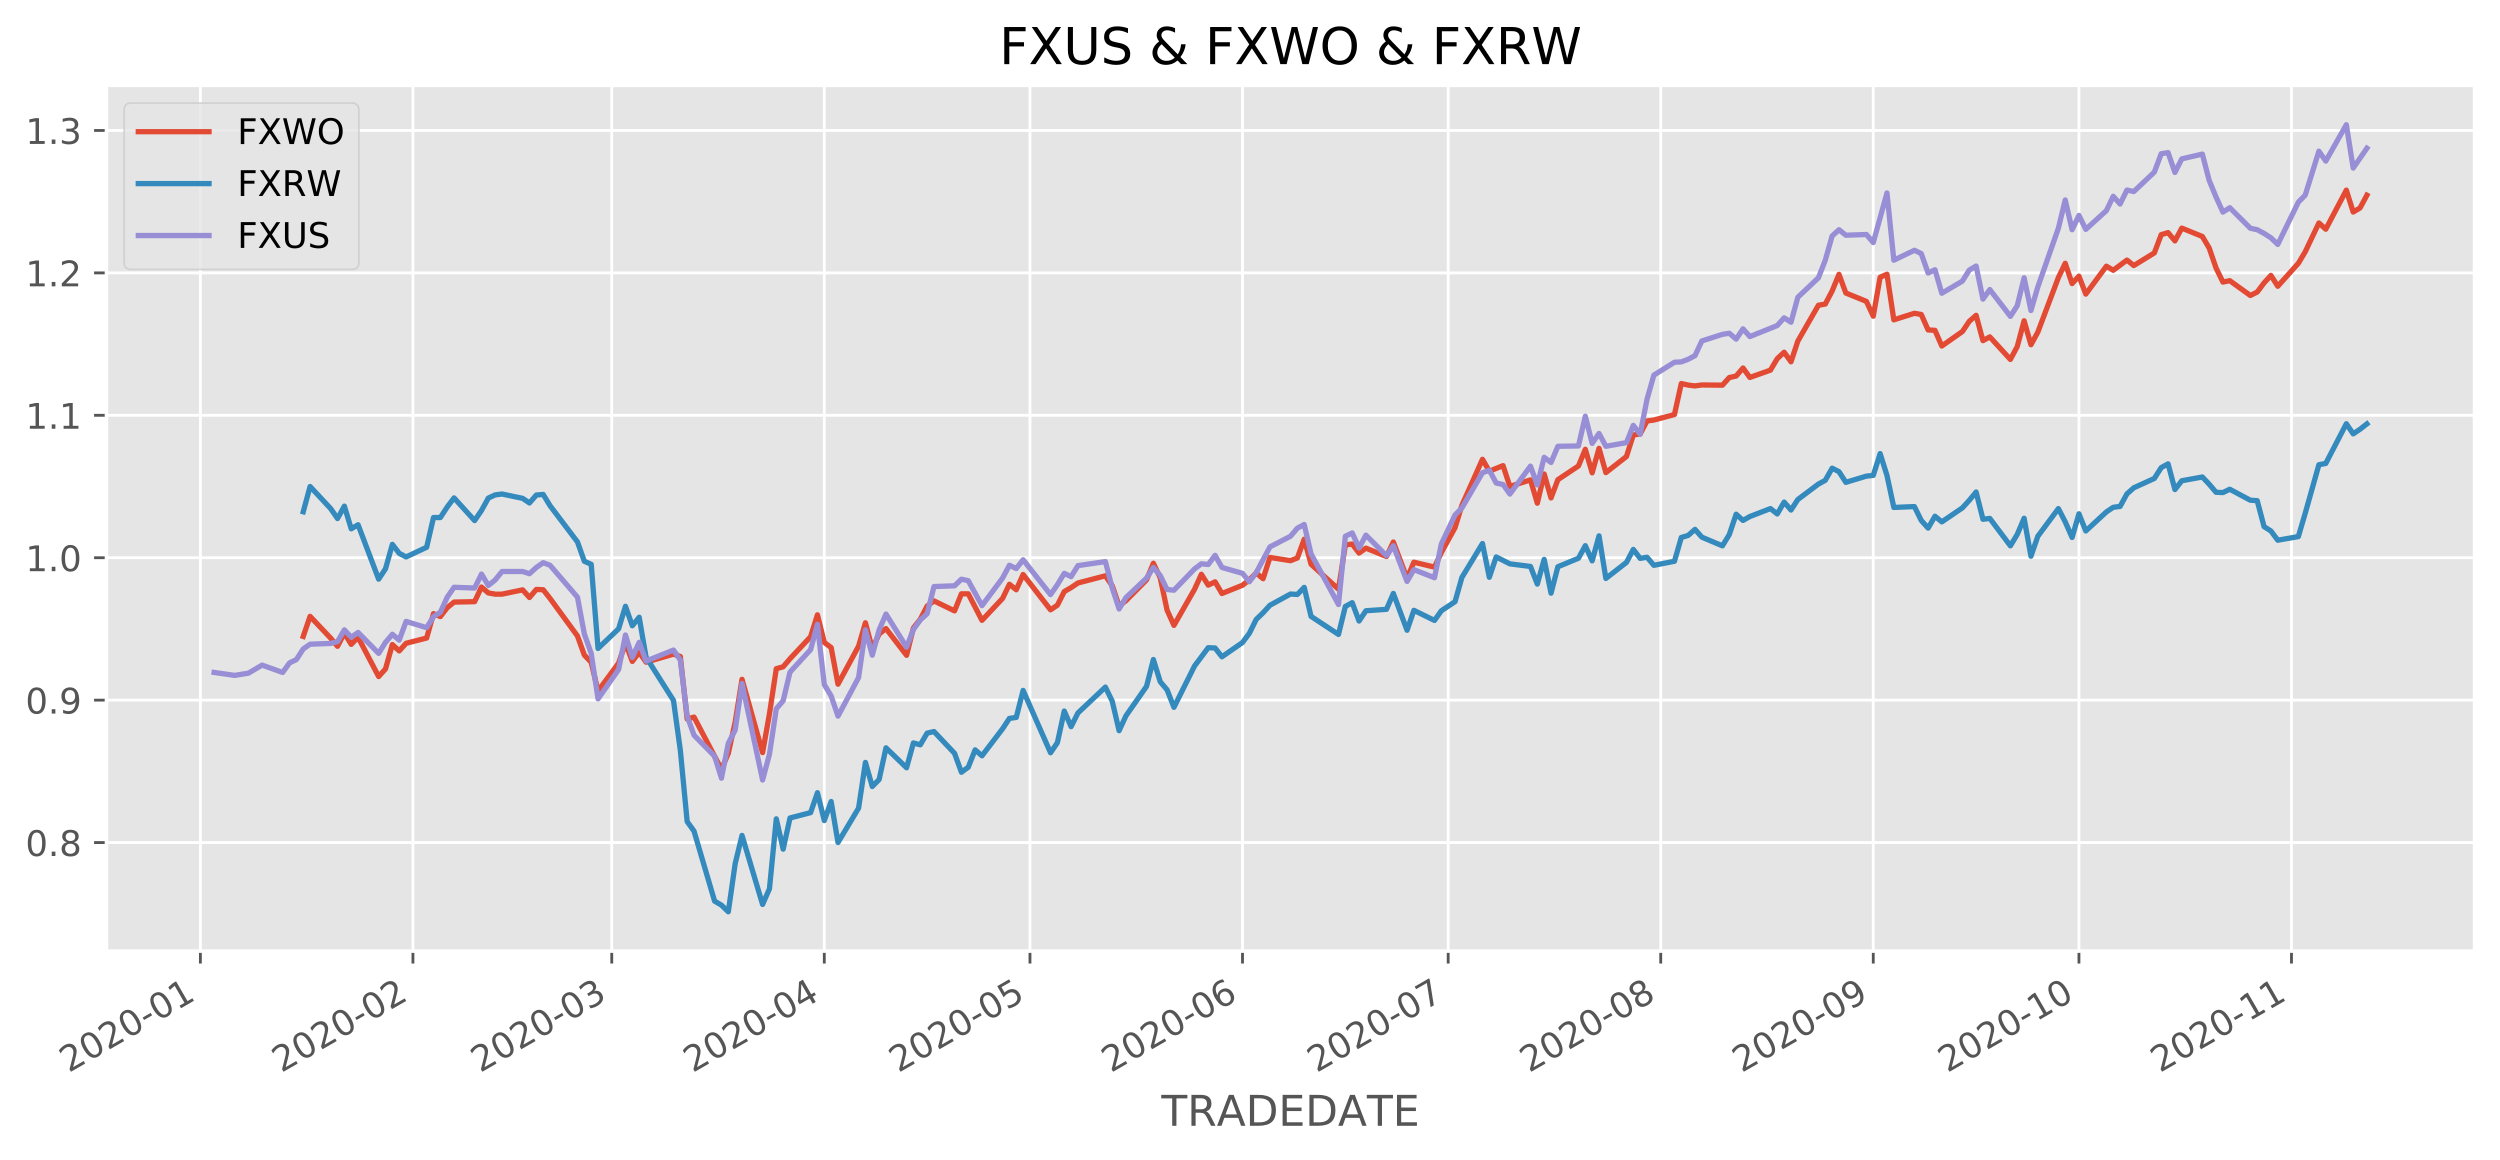 <?xml version="1.0" encoding="utf-8" standalone="no"?>
<!DOCTYPE svg PUBLIC "-//W3C//DTD SVG 1.1//EN"
  "http://www.w3.org/Graphics/SVG/1.1/DTD/svg11.dtd">
<!-- Created with matplotlib (https://matplotlib.org/) -->
<svg height="328.028pt" version="1.1" viewBox="0 0 706.903 328.028" width="706.903pt" xmlns="http://www.w3.org/2000/svg" xmlns:xlink="http://www.w3.org/1999/xlink">
 <defs>
  <style type="text/css">
*{stroke-linecap:butt;stroke-linejoin:round;}
  </style>
 </defs>
 <g id="figure_1">
  <g id="patch_1">
   <path d="M 0 328.028 
L 706.903 328.028 
L 706.903 0 
L 0 0 
z
" style="fill:#ffffff;"/>
  </g>
  <g id="axes_1">
   <g id="patch_2">
    <path d="M 30.103 268.942 
L 699.703 268.942 
L 699.703 24.142 
L 30.103 24.142 
z
" style="fill:#e5e5e5;"/>
   </g>
   <g id="matplotlib.axis_1">
    <g id="xtick_1">
     <g id="line2d_1">
      <path clip-path="url(#p7ad2cf2829)" d="M 56.662 268.942 
L 56.662 24.142 
" style="fill:none;stroke:#ffffff;stroke-linecap:square;stroke-width:0.8;"/>
     </g>
     <g id="line2d_2">
      <defs>
       <path d="M 0 0 
L 0 3.5 
" id="me810ca83ad" style="stroke:#555555;stroke-width:0.8;"/>
      </defs>
      <g>
       <use style="fill:#555555;stroke:#555555;stroke-width:0.8;" x="56.662" xlink:href="#me810ca83ad" y="268.942"/>
      </g>
     </g>
     <g id="text_1">
      <!-- 2020-01 -->
      <defs>
       <path d="M 19.188 8.297 
L 53.609 8.297 
L 53.609 0 
L 7.328 0 
L 7.328 8.297 
Q 12.938 14.109 22.625 23.891 
Q 32.328 33.688 34.812 36.531 
Q 39.547 41.844 41.422 45.531 
Q 43.312 49.219 43.312 52.781 
Q 43.312 58.594 39.234 62.25 
Q 35.156 65.922 28.609 65.922 
Q 23.969 65.922 18.812 64.312 
Q 13.672 62.703 7.812 59.422 
L 7.812 69.391 
Q 13.766 71.781 18.938 73 
Q 24.125 74.219 28.422 74.219 
Q 39.75 74.219 46.484 68.547 
Q 53.219 62.891 53.219 53.422 
Q 53.219 48.922 51.531 44.891 
Q 49.859 40.875 45.406 35.406 
Q 44.188 33.984 37.641 27.219 
Q 31.109 20.453 19.188 8.297 
z
" id="DejaVuSans-50"/>
       <path d="M 31.781 66.406 
Q 24.172 66.406 20.328 58.906 
Q 16.5 51.422 16.5 36.375 
Q 16.5 21.391 20.328 13.891 
Q 24.172 6.391 31.781 6.391 
Q 39.453 6.391 43.281 13.891 
Q 47.125 21.391 47.125 36.375 
Q 47.125 51.422 43.281 58.906 
Q 39.453 66.406 31.781 66.406 
z
M 31.781 74.219 
Q 44.047 74.219 50.516 64.516 
Q 56.984 54.828 56.984 36.375 
Q 56.984 17.969 50.516 8.266 
Q 44.047 -1.422 31.781 -1.422 
Q 19.531 -1.422 13.062 8.266 
Q 6.594 17.969 6.594 36.375 
Q 6.594 54.828 13.062 64.516 
Q 19.531 74.219 31.781 74.219 
z
" id="DejaVuSans-48"/>
       <path d="M 4.891 31.391 
L 31.203 31.391 
L 31.203 23.391 
L 4.891 23.391 
z
" id="DejaVuSans-45"/>
       <path d="M 12.406 8.297 
L 28.516 8.297 
L 28.516 63.922 
L 10.984 60.406 
L 10.984 69.391 
L 28.422 72.906 
L 38.281 72.906 
L 38.281 8.297 
L 54.391 8.297 
L 54.391 0 
L 12.406 0 
z
" id="DejaVuSans-49"/>
      </defs>
      <g style="fill:#555555;" transform="translate(19.437 303.414)rotate(-30)scale(0.1 -0.1)">
       <use xlink:href="#DejaVuSans-50"/>
       <use x="63.623" xlink:href="#DejaVuSans-48"/>
       <use x="127.246" xlink:href="#DejaVuSans-50"/>
       <use x="190.869" xlink:href="#DejaVuSans-48"/>
       <use x="254.492" xlink:href="#DejaVuSans-45"/>
       <use x="290.576" xlink:href="#DejaVuSans-48"/>
       <use x="354.199" xlink:href="#DejaVuSans-49"/>
      </g>
     </g>
    </g>
    <g id="xtick_2">
     <g id="line2d_3">
      <path clip-path="url(#p7ad2cf2829)" d="M 116.76 268.942 
L 116.76 24.142 
" style="fill:none;stroke:#ffffff;stroke-linecap:square;stroke-width:0.8;"/>
     </g>
     <g id="line2d_4">
      <g>
       <use style="fill:#555555;stroke:#555555;stroke-width:0.8;" x="116.76" xlink:href="#me810ca83ad" y="268.942"/>
      </g>
     </g>
     <g id="text_2">
      <!-- 2020-02 -->
      <g style="fill:#555555;" transform="translate(79.535 303.414)rotate(-30)scale(0.1 -0.1)">
       <use xlink:href="#DejaVuSans-50"/>
       <use x="63.623" xlink:href="#DejaVuSans-48"/>
       <use x="127.246" xlink:href="#DejaVuSans-50"/>
       <use x="190.869" xlink:href="#DejaVuSans-48"/>
       <use x="254.492" xlink:href="#DejaVuSans-45"/>
       <use x="290.576" xlink:href="#DejaVuSans-48"/>
       <use x="354.199" xlink:href="#DejaVuSans-50"/>
      </g>
     </g>
    </g>
    <g id="xtick_3">
     <g id="line2d_5">
      <path clip-path="url(#p7ad2cf2829)" d="M 172.98 268.942 
L 172.98 24.142 
" style="fill:none;stroke:#ffffff;stroke-linecap:square;stroke-width:0.8;"/>
     </g>
     <g id="line2d_6">
      <g>
       <use style="fill:#555555;stroke:#555555;stroke-width:0.8;" x="172.98" xlink:href="#me810ca83ad" y="268.942"/>
      </g>
     </g>
     <g id="text_3">
      <!-- 2020-03 -->
      <defs>
       <path d="M 40.578 39.312 
Q 47.656 37.797 51.625 33 
Q 55.609 28.219 55.609 21.188 
Q 55.609 10.406 48.188 4.484 
Q 40.766 -1.422 27.094 -1.422 
Q 22.516 -1.422 17.656 -0.516 
Q 12.797 0.391 7.625 2.203 
L 7.625 11.719 
Q 11.719 9.328 16.594 8.109 
Q 21.484 6.891 26.812 6.891 
Q 36.078 6.891 40.938 10.547 
Q 45.797 14.203 45.797 21.188 
Q 45.797 27.641 41.281 31.266 
Q 36.766 34.906 28.719 34.906 
L 20.219 34.906 
L 20.219 43.016 
L 29.109 43.016 
Q 36.375 43.016 40.234 45.922 
Q 44.094 48.828 44.094 54.297 
Q 44.094 59.906 40.109 62.906 
Q 36.141 65.922 28.719 65.922 
Q 24.656 65.922 20.016 65.031 
Q 15.375 64.156 9.812 62.312 
L 9.812 71.094 
Q 15.438 72.656 20.344 73.438 
Q 25.25 74.219 29.594 74.219 
Q 40.828 74.219 47.359 69.109 
Q 53.906 64.016 53.906 55.328 
Q 53.906 49.266 50.438 45.094 
Q 46.969 40.922 40.578 39.312 
z
" id="DejaVuSans-51"/>
      </defs>
      <g style="fill:#555555;" transform="translate(135.755 303.414)rotate(-30)scale(0.1 -0.1)">
       <use xlink:href="#DejaVuSans-50"/>
       <use x="63.623" xlink:href="#DejaVuSans-48"/>
       <use x="127.246" xlink:href="#DejaVuSans-50"/>
       <use x="190.869" xlink:href="#DejaVuSans-48"/>
       <use x="254.492" xlink:href="#DejaVuSans-45"/>
       <use x="290.576" xlink:href="#DejaVuSans-48"/>
       <use x="354.199" xlink:href="#DejaVuSans-51"/>
      </g>
     </g>
    </g>
    <g id="xtick_4">
     <g id="line2d_7">
      <path clip-path="url(#p7ad2cf2829)" d="M 233.077 268.942 
L 233.077 24.142 
" style="fill:none;stroke:#ffffff;stroke-linecap:square;stroke-width:0.8;"/>
     </g>
     <g id="line2d_8">
      <g>
       <use style="fill:#555555;stroke:#555555;stroke-width:0.8;" x="233.077" xlink:href="#me810ca83ad" y="268.942"/>
      </g>
     </g>
     <g id="text_4">
      <!-- 2020-04 -->
      <defs>
       <path d="M 37.797 64.312 
L 12.891 25.391 
L 37.797 25.391 
z
M 35.203 72.906 
L 47.609 72.906 
L 47.609 25.391 
L 58.016 25.391 
L 58.016 17.188 
L 47.609 17.188 
L 47.609 0 
L 37.797 0 
L 37.797 17.188 
L 4.891 17.188 
L 4.891 26.703 
z
" id="DejaVuSans-52"/>
      </defs>
      <g style="fill:#555555;" transform="translate(195.852 303.414)rotate(-30)scale(0.1 -0.1)">
       <use xlink:href="#DejaVuSans-50"/>
       <use x="63.623" xlink:href="#DejaVuSans-48"/>
       <use x="127.246" xlink:href="#DejaVuSans-50"/>
       <use x="190.869" xlink:href="#DejaVuSans-48"/>
       <use x="254.492" xlink:href="#DejaVuSans-45"/>
       <use x="290.576" xlink:href="#DejaVuSans-48"/>
       <use x="354.199" xlink:href="#DejaVuSans-52"/>
      </g>
     </g>
    </g>
    <g id="xtick_5">
     <g id="line2d_9">
      <path clip-path="url(#p7ad2cf2829)" d="M 291.235 268.942 
L 291.235 24.142 
" style="fill:none;stroke:#ffffff;stroke-linecap:square;stroke-width:0.8;"/>
     </g>
     <g id="line2d_10">
      <g>
       <use style="fill:#555555;stroke:#555555;stroke-width:0.8;" x="291.235" xlink:href="#me810ca83ad" y="268.942"/>
      </g>
     </g>
     <g id="text_5">
      <!-- 2020-05 -->
      <defs>
       <path d="M 10.797 72.906 
L 49.516 72.906 
L 49.516 64.594 
L 19.828 64.594 
L 19.828 46.734 
Q 21.969 47.469 24.109 47.828 
Q 26.266 48.188 28.422 48.188 
Q 40.625 48.188 47.75 41.5 
Q 54.891 34.812 54.891 23.391 
Q 54.891 11.625 47.562 5.094 
Q 40.234 -1.422 26.906 -1.422 
Q 22.312 -1.422 17.547 -0.641 
Q 12.797 0.141 7.719 1.703 
L 7.719 11.625 
Q 12.109 9.234 16.797 8.062 
Q 21.484 6.891 26.703 6.891 
Q 35.156 6.891 40.078 11.328 
Q 45.016 15.766 45.016 23.391 
Q 45.016 31 40.078 35.438 
Q 35.156 39.891 26.703 39.891 
Q 22.75 39.891 18.812 39.016 
Q 14.891 38.141 10.797 36.281 
z
" id="DejaVuSans-53"/>
      </defs>
      <g style="fill:#555555;" transform="translate(254.011 303.414)rotate(-30)scale(0.1 -0.1)">
       <use xlink:href="#DejaVuSans-50"/>
       <use x="63.623" xlink:href="#DejaVuSans-48"/>
       <use x="127.246" xlink:href="#DejaVuSans-50"/>
       <use x="190.869" xlink:href="#DejaVuSans-48"/>
       <use x="254.492" xlink:href="#DejaVuSans-45"/>
       <use x="290.576" xlink:href="#DejaVuSans-48"/>
       <use x="354.199" xlink:href="#DejaVuSans-53"/>
      </g>
     </g>
    </g>
    <g id="xtick_6">
     <g id="line2d_11">
      <path clip-path="url(#p7ad2cf2829)" d="M 351.333 268.942 
L 351.333 24.142 
" style="fill:none;stroke:#ffffff;stroke-linecap:square;stroke-width:0.8;"/>
     </g>
     <g id="line2d_12">
      <g>
       <use style="fill:#555555;stroke:#555555;stroke-width:0.8;" x="351.333" xlink:href="#me810ca83ad" y="268.942"/>
      </g>
     </g>
     <g id="text_6">
      <!-- 2020-06 -->
      <defs>
       <path d="M 33.016 40.375 
Q 26.375 40.375 22.484 35.828 
Q 18.609 31.297 18.609 23.391 
Q 18.609 15.531 22.484 10.953 
Q 26.375 6.391 33.016 6.391 
Q 39.656 6.391 43.531 10.953 
Q 47.406 15.531 47.406 23.391 
Q 47.406 31.297 43.531 35.828 
Q 39.656 40.375 33.016 40.375 
z
M 52.594 71.297 
L 52.594 62.312 
Q 48.875 64.062 45.094 64.984 
Q 41.312 65.922 37.594 65.922 
Q 27.828 65.922 22.672 59.328 
Q 17.531 52.734 16.797 39.406 
Q 19.672 43.656 24.016 45.922 
Q 28.375 48.188 33.594 48.188 
Q 44.578 48.188 50.953 41.516 
Q 57.328 34.859 57.328 23.391 
Q 57.328 12.156 50.688 5.359 
Q 44.047 -1.422 33.016 -1.422 
Q 20.359 -1.422 13.672 8.266 
Q 6.984 17.969 6.984 36.375 
Q 6.984 53.656 15.188 63.938 
Q 23.391 74.219 37.203 74.219 
Q 40.922 74.219 44.703 73.484 
Q 48.484 72.75 52.594 71.297 
z
" id="DejaVuSans-54"/>
      </defs>
      <g style="fill:#555555;" transform="translate(314.108 303.414)rotate(-30)scale(0.1 -0.1)">
       <use xlink:href="#DejaVuSans-50"/>
       <use x="63.623" xlink:href="#DejaVuSans-48"/>
       <use x="127.246" xlink:href="#DejaVuSans-50"/>
       <use x="190.869" xlink:href="#DejaVuSans-48"/>
       <use x="254.492" xlink:href="#DejaVuSans-45"/>
       <use x="290.576" xlink:href="#DejaVuSans-48"/>
       <use x="354.199" xlink:href="#DejaVuSans-54"/>
      </g>
     </g>
    </g>
    <g id="xtick_7">
     <g id="line2d_13">
      <path clip-path="url(#p7ad2cf2829)" d="M 409.491 268.942 
L 409.491 24.142 
" style="fill:none;stroke:#ffffff;stroke-linecap:square;stroke-width:0.8;"/>
     </g>
     <g id="line2d_14">
      <g>
       <use style="fill:#555555;stroke:#555555;stroke-width:0.8;" x="409.491" xlink:href="#me810ca83ad" y="268.942"/>
      </g>
     </g>
     <g id="text_7">
      <!-- 2020-07 -->
      <defs>
       <path d="M 8.203 72.906 
L 55.078 72.906 
L 55.078 68.703 
L 28.609 0 
L 18.312 0 
L 43.219 64.594 
L 8.203 64.594 
z
" id="DejaVuSans-55"/>
      </defs>
      <g style="fill:#555555;" transform="translate(372.267 303.414)rotate(-30)scale(0.1 -0.1)">
       <use xlink:href="#DejaVuSans-50"/>
       <use x="63.623" xlink:href="#DejaVuSans-48"/>
       <use x="127.246" xlink:href="#DejaVuSans-50"/>
       <use x="190.869" xlink:href="#DejaVuSans-48"/>
       <use x="254.492" xlink:href="#DejaVuSans-45"/>
       <use x="290.576" xlink:href="#DejaVuSans-48"/>
       <use x="354.199" xlink:href="#DejaVuSans-55"/>
      </g>
     </g>
    </g>
    <g id="xtick_8">
     <g id="line2d_15">
      <path clip-path="url(#p7ad2cf2829)" d="M 469.589 268.942 
L 469.589 24.142 
" style="fill:none;stroke:#ffffff;stroke-linecap:square;stroke-width:0.8;"/>
     </g>
     <g id="line2d_16">
      <g>
       <use style="fill:#555555;stroke:#555555;stroke-width:0.8;" x="469.589" xlink:href="#me810ca83ad" y="268.942"/>
      </g>
     </g>
     <g id="text_8">
      <!-- 2020-08 -->
      <defs>
       <path d="M 31.781 34.625 
Q 24.75 34.625 20.719 30.859 
Q 16.703 27.094 16.703 20.516 
Q 16.703 13.922 20.719 10.156 
Q 24.75 6.391 31.781 6.391 
Q 38.812 6.391 42.859 10.172 
Q 46.922 13.969 46.922 20.516 
Q 46.922 27.094 42.891 30.859 
Q 38.875 34.625 31.781 34.625 
z
M 21.922 38.812 
Q 15.578 40.375 12.031 44.719 
Q 8.5 49.078 8.5 55.328 
Q 8.5 64.062 14.719 69.141 
Q 20.953 74.219 31.781 74.219 
Q 42.672 74.219 48.875 69.141 
Q 55.078 64.062 55.078 55.328 
Q 55.078 49.078 51.531 44.719 
Q 48 40.375 41.703 38.812 
Q 48.828 37.156 52.797 32.312 
Q 56.781 27.484 56.781 20.516 
Q 56.781 9.906 50.312 4.234 
Q 43.844 -1.422 31.781 -1.422 
Q 19.734 -1.422 13.25 4.234 
Q 6.781 9.906 6.781 20.516 
Q 6.781 27.484 10.781 32.312 
Q 14.797 37.156 21.922 38.812 
z
M 18.312 54.391 
Q 18.312 48.734 21.844 45.562 
Q 25.391 42.391 31.781 42.391 
Q 38.141 42.391 41.719 45.562 
Q 45.312 48.734 45.312 54.391 
Q 45.312 60.062 41.719 63.234 
Q 38.141 66.406 31.781 66.406 
Q 25.391 66.406 21.844 63.234 
Q 18.312 60.062 18.312 54.391 
z
" id="DejaVuSans-56"/>
      </defs>
      <g style="fill:#555555;" transform="translate(432.364 303.414)rotate(-30)scale(0.1 -0.1)">
       <use xlink:href="#DejaVuSans-50"/>
       <use x="63.623" xlink:href="#DejaVuSans-48"/>
       <use x="127.246" xlink:href="#DejaVuSans-50"/>
       <use x="190.869" xlink:href="#DejaVuSans-48"/>
       <use x="254.492" xlink:href="#DejaVuSans-45"/>
       <use x="290.576" xlink:href="#DejaVuSans-48"/>
       <use x="354.199" xlink:href="#DejaVuSans-56"/>
      </g>
     </g>
    </g>
    <g id="xtick_9">
     <g id="line2d_17">
      <path clip-path="url(#p7ad2cf2829)" d="M 529.686 268.942 
L 529.686 24.142 
" style="fill:none;stroke:#ffffff;stroke-linecap:square;stroke-width:0.8;"/>
     </g>
     <g id="line2d_18">
      <g>
       <use style="fill:#555555;stroke:#555555;stroke-width:0.8;" x="529.686" xlink:href="#me810ca83ad" y="268.942"/>
      </g>
     </g>
     <g id="text_9">
      <!-- 2020-09 -->
      <defs>
       <path d="M 10.984 1.516 
L 10.984 10.5 
Q 14.703 8.734 18.5 7.812 
Q 22.312 6.891 25.984 6.891 
Q 35.75 6.891 40.891 13.453 
Q 46.047 20.016 46.781 33.406 
Q 43.953 29.203 39.594 26.953 
Q 35.25 24.703 29.984 24.703 
Q 19.047 24.703 12.672 31.312 
Q 6.297 37.938 6.297 49.422 
Q 6.297 60.641 12.938 67.422 
Q 19.578 74.219 30.609 74.219 
Q 43.266 74.219 49.922 64.516 
Q 56.594 54.828 56.594 36.375 
Q 56.594 19.141 48.406 8.859 
Q 40.234 -1.422 26.422 -1.422 
Q 22.703 -1.422 18.891 -0.688 
Q 15.094 0.047 10.984 1.516 
z
M 30.609 32.422 
Q 37.25 32.422 41.125 36.953 
Q 45.016 41.5 45.016 49.422 
Q 45.016 57.281 41.125 61.844 
Q 37.25 66.406 30.609 66.406 
Q 23.969 66.406 20.094 61.844 
Q 16.219 57.281 16.219 49.422 
Q 16.219 41.5 20.094 36.953 
Q 23.969 32.422 30.609 32.422 
z
" id="DejaVuSans-57"/>
      </defs>
      <g style="fill:#555555;" transform="translate(492.461 303.414)rotate(-30)scale(0.1 -0.1)">
       <use xlink:href="#DejaVuSans-50"/>
       <use x="63.623" xlink:href="#DejaVuSans-48"/>
       <use x="127.246" xlink:href="#DejaVuSans-50"/>
       <use x="190.869" xlink:href="#DejaVuSans-48"/>
       <use x="254.492" xlink:href="#DejaVuSans-45"/>
       <use x="290.576" xlink:href="#DejaVuSans-48"/>
       <use x="354.199" xlink:href="#DejaVuSans-57"/>
      </g>
     </g>
    </g>
    <g id="xtick_10">
     <g id="line2d_19">
      <path clip-path="url(#p7ad2cf2829)" d="M 587.845 268.942 
L 587.845 24.142 
" style="fill:none;stroke:#ffffff;stroke-linecap:square;stroke-width:0.8;"/>
     </g>
     <g id="line2d_20">
      <g>
       <use style="fill:#555555;stroke:#555555;stroke-width:0.8;" x="587.845" xlink:href="#me810ca83ad" y="268.942"/>
      </g>
     </g>
     <g id="text_10">
      <!-- 2020-10 -->
      <g style="fill:#555555;" transform="translate(550.62 303.414)rotate(-30)scale(0.1 -0.1)">
       <use xlink:href="#DejaVuSans-50"/>
       <use x="63.623" xlink:href="#DejaVuSans-48"/>
       <use x="127.246" xlink:href="#DejaVuSans-50"/>
       <use x="190.869" xlink:href="#DejaVuSans-48"/>
       <use x="254.492" xlink:href="#DejaVuSans-45"/>
       <use x="290.576" xlink:href="#DejaVuSans-49"/>
       <use x="354.199" xlink:href="#DejaVuSans-48"/>
      </g>
     </g>
    </g>
    <g id="xtick_11">
     <g id="line2d_21">
      <path clip-path="url(#p7ad2cf2829)" d="M 647.942 268.942 
L 647.942 24.142 
" style="fill:none;stroke:#ffffff;stroke-linecap:square;stroke-width:0.8;"/>
     </g>
     <g id="line2d_22">
      <g>
       <use style="fill:#555555;stroke:#555555;stroke-width:0.8;" x="647.942" xlink:href="#me810ca83ad" y="268.942"/>
      </g>
     </g>
     <g id="text_11">
      <!-- 2020-11 -->
      <g style="fill:#555555;" transform="translate(610.717 303.414)rotate(-30)scale(0.1 -0.1)">
       <use xlink:href="#DejaVuSans-50"/>
       <use x="63.623" xlink:href="#DejaVuSans-48"/>
       <use x="127.246" xlink:href="#DejaVuSans-50"/>
       <use x="190.869" xlink:href="#DejaVuSans-48"/>
       <use x="254.492" xlink:href="#DejaVuSans-45"/>
       <use x="290.576" xlink:href="#DejaVuSans-49"/>
       <use x="354.199" xlink:href="#DejaVuSans-49"/>
      </g>
     </g>
    </g>
    <g id="text_12">
     <!-- TRADEDATE -->
     <defs>
      <path d="M -0.297 72.906 
L 61.375 72.906 
L 61.375 64.594 
L 35.5 64.594 
L 35.5 0 
L 25.594 0 
L 25.594 64.594 
L -0.297 64.594 
z
" id="DejaVuSans-84"/>
      <path d="M 44.391 34.188 
Q 47.562 33.109 50.562 29.594 
Q 53.562 26.078 56.594 19.922 
L 66.609 0 
L 56 0 
L 46.688 18.703 
Q 43.062 26.031 39.672 28.422 
Q 36.281 30.812 30.422 30.812 
L 19.672 30.812 
L 19.672 0 
L 9.812 0 
L 9.812 72.906 
L 32.078 72.906 
Q 44.578 72.906 50.734 67.672 
Q 56.891 62.453 56.891 51.906 
Q 56.891 45.016 53.688 40.469 
Q 50.484 35.938 44.391 34.188 
z
M 19.672 64.797 
L 19.672 38.922 
L 32.078 38.922 
Q 39.203 38.922 42.844 42.219 
Q 46.484 45.516 46.484 51.906 
Q 46.484 58.297 42.844 61.547 
Q 39.203 64.797 32.078 64.797 
z
" id="DejaVuSans-82"/>
      <path d="M 34.188 63.188 
L 20.797 26.906 
L 47.609 26.906 
z
M 28.609 72.906 
L 39.797 72.906 
L 67.578 0 
L 57.328 0 
L 50.688 18.703 
L 17.828 18.703 
L 11.188 0 
L 0.781 0 
z
" id="DejaVuSans-65"/>
      <path d="M 19.672 64.797 
L 19.672 8.109 
L 31.594 8.109 
Q 46.688 8.109 53.688 14.938 
Q 60.688 21.781 60.688 36.531 
Q 60.688 51.172 53.688 57.984 
Q 46.688 64.797 31.594 64.797 
z
M 9.812 72.906 
L 30.078 72.906 
Q 51.266 72.906 61.172 64.094 
Q 71.094 55.281 71.094 36.531 
Q 71.094 17.672 61.125 8.828 
Q 51.172 0 30.078 0 
L 9.812 0 
z
" id="DejaVuSans-68"/>
      <path d="M 9.812 72.906 
L 55.906 72.906 
L 55.906 64.594 
L 19.672 64.594 
L 19.672 43.016 
L 54.391 43.016 
L 54.391 34.719 
L 19.672 34.719 
L 19.672 8.297 
L 56.781 8.297 
L 56.781 0 
L 9.812 0 
z
" id="DejaVuSans-69"/>
     </defs>
     <g style="fill:#555555;" transform="translate(328.385 318.333)scale(0.12 -0.12)">
      <use xlink:href="#DejaVuSans-84"/>
      <use x="61.084" xlink:href="#DejaVuSans-82"/>
      <use x="130.504" xlink:href="#DejaVuSans-65"/>
      <use x="198.912" xlink:href="#DejaVuSans-68"/>
      <use x="275.914" xlink:href="#DejaVuSans-69"/>
      <use x="339.098" xlink:href="#DejaVuSans-68"/>
      <use x="416.084" xlink:href="#DejaVuSans-65"/>
      <use x="484.383" xlink:href="#DejaVuSans-84"/>
      <use x="545.467" xlink:href="#DejaVuSans-69"/>
     </g>
    </g>
   </g>
   <g id="matplotlib.axis_2">
    <g id="ytick_1">
     <g id="line2d_23">
      <path clip-path="url(#p7ad2cf2829)" d="M 30.103 238.245 
L 699.703 238.245 
" style="fill:none;stroke:#ffffff;stroke-linecap:square;stroke-width:0.8;"/>
     </g>
     <g id="line2d_24">
      <defs>
       <path d="M 0 0 
L -3.5 0 
" id="m3b3b7799a3" style="stroke:#555555;stroke-width:0.8;"/>
      </defs>
      <g>
       <use style="fill:#555555;stroke:#555555;stroke-width:0.8;" x="30.103" xlink:href="#m3b3b7799a3" y="238.245"/>
      </g>
     </g>
     <g id="text_13">
      <!-- 0.8 -->
      <defs>
       <path d="M 10.688 12.406 
L 21 12.406 
L 21 0 
L 10.688 0 
z
" id="DejaVuSans-46"/>
      </defs>
      <g style="fill:#555555;" transform="translate(7.2 242.045)scale(0.1 -0.1)">
       <use xlink:href="#DejaVuSans-48"/>
       <use x="63.623" xlink:href="#DejaVuSans-46"/>
       <use x="95.41" xlink:href="#DejaVuSans-56"/>
      </g>
     </g>
    </g>
    <g id="ytick_2">
     <g id="line2d_25">
      <path clip-path="url(#p7ad2cf2829)" d="M 30.103 197.975 
L 699.703 197.975 
" style="fill:none;stroke:#ffffff;stroke-linecap:square;stroke-width:0.8;"/>
     </g>
     <g id="line2d_26">
      <g>
       <use style="fill:#555555;stroke:#555555;stroke-width:0.8;" x="30.103" xlink:href="#m3b3b7799a3" y="197.975"/>
      </g>
     </g>
     <g id="text_14">
      <!-- 0.9 -->
      <g style="fill:#555555;" transform="translate(7.2 201.774)scale(0.1 -0.1)">
       <use xlink:href="#DejaVuSans-48"/>
       <use x="63.623" xlink:href="#DejaVuSans-46"/>
       <use x="95.41" xlink:href="#DejaVuSans-57"/>
      </g>
     </g>
    </g>
    <g id="ytick_3">
     <g id="line2d_27">
      <path clip-path="url(#p7ad2cf2829)" d="M 30.103 157.705 
L 699.703 157.705 
" style="fill:none;stroke:#ffffff;stroke-linecap:square;stroke-width:0.8;"/>
     </g>
     <g id="line2d_28">
      <g>
       <use style="fill:#555555;stroke:#555555;stroke-width:0.8;" x="30.103" xlink:href="#m3b3b7799a3" y="157.705"/>
      </g>
     </g>
     <g id="text_15">
      <!-- 1.0 -->
      <g style="fill:#555555;" transform="translate(7.2 161.504)scale(0.1 -0.1)">
       <use xlink:href="#DejaVuSans-49"/>
       <use x="63.623" xlink:href="#DejaVuSans-46"/>
       <use x="95.41" xlink:href="#DejaVuSans-48"/>
      </g>
     </g>
    </g>
    <g id="ytick_4">
     <g id="line2d_29">
      <path clip-path="url(#p7ad2cf2829)" d="M 30.103 117.434 
L 699.703 117.434 
" style="fill:none;stroke:#ffffff;stroke-linecap:square;stroke-width:0.8;"/>
     </g>
     <g id="line2d_30">
      <g>
       <use style="fill:#555555;stroke:#555555;stroke-width:0.8;" x="30.103" xlink:href="#m3b3b7799a3" y="117.434"/>
      </g>
     </g>
     <g id="text_16">
      <!-- 1.1 -->
      <g style="fill:#555555;" transform="translate(7.2 121.234)scale(0.1 -0.1)">
       <use xlink:href="#DejaVuSans-49"/>
       <use x="63.623" xlink:href="#DejaVuSans-46"/>
       <use x="95.41" xlink:href="#DejaVuSans-49"/>
      </g>
     </g>
    </g>
    <g id="ytick_5">
     <g id="line2d_31">
      <path clip-path="url(#p7ad2cf2829)" d="M 30.103 77.164 
L 699.703 77.164 
" style="fill:none;stroke:#ffffff;stroke-linecap:square;stroke-width:0.8;"/>
     </g>
     <g id="line2d_32">
      <g>
       <use style="fill:#555555;stroke:#555555;stroke-width:0.8;" x="30.103" xlink:href="#m3b3b7799a3" y="77.164"/>
      </g>
     </g>
     <g id="text_17">
      <!-- 1.2 -->
      <g style="fill:#555555;" transform="translate(7.2 80.963)scale(0.1 -0.1)">
       <use xlink:href="#DejaVuSans-49"/>
       <use x="63.623" xlink:href="#DejaVuSans-46"/>
       <use x="95.41" xlink:href="#DejaVuSans-50"/>
      </g>
     </g>
    </g>
    <g id="ytick_6">
     <g id="line2d_33">
      <path clip-path="url(#p7ad2cf2829)" d="M 30.103 36.894 
L 699.703 36.894 
" style="fill:none;stroke:#ffffff;stroke-linecap:square;stroke-width:0.8;"/>
     </g>
     <g id="line2d_34">
      <g>
       <use style="fill:#555555;stroke:#555555;stroke-width:0.8;" x="30.103" xlink:href="#m3b3b7799a3" y="36.894"/>
      </g>
     </g>
     <g id="text_18">
      <!-- 1.3 -->
      <g style="fill:#555555;" transform="translate(7.2 40.693)scale(0.1 -0.1)">
       <use xlink:href="#DejaVuSans-49"/>
       <use x="63.623" xlink:href="#DejaVuSans-46"/>
       <use x="95.41" xlink:href="#DejaVuSans-51"/>
      </g>
     </g>
    </g>
   </g>
   <g id="line2d_35">
    <path clip-path="url(#p7ad2cf2829)" d="M 85.742 179.955 
L 87.68 174.282 
L 93.496 180.44 
L 95.435 182.746 
L 97.373 179.045 
L 99.312 182.2 
L 101.251 180.198 
L 107.066 191.3 
L 109.005 189.146 
L 110.944 182.26 
L 112.882 184.05 
L 114.821 181.896 
L 120.637 180.41 
L 122.575 173.524 
L 124.514 174.343 
L 126.453 171.825 
L 128.391 170.248 
L 134.207 170.127 
L 136.146 166.001 
L 138.084 167.67 
L 140.023 168.003 
L 141.962 168.003 
L 147.777 166.79 
L 149.716 168.944 
L 151.655 166.668 
L 153.593 166.759 
L 155.532 169.217 
L 163.286 179.834 
L 165.225 185.233 
L 167.164 187.266 
L 169.102 195.395 
L 174.918 187.508 
L 176.857 181.866 
L 178.795 187.023 
L 180.734 184.414 
L 182.673 187.235 
L 190.427 184.96 
L 192.366 185.627 
L 194.304 203.312 
L 196.243 202.766 
L 203.998 217.539 
L 203.998 217.539 
L 205.936 213.019 
L 207.875 204.192 
L 209.813 192.089 
L 215.629 212.807 
L 217.568 201.887 
L 219.506 189.086 
L 221.445 188.54 
L 223.384 186.264 
L 223.384 186.264 
L 229.2 180.046 
L 231.138 173.858 
L 233.077 181.654 
L 235.015 183.11 
L 236.954 193.454 
L 242.77 182.715 
L 244.709 176.102 
L 246.647 183.443 
L 248.586 179.257 
L 250.524 177.741 
L 256.34 185.294 
L 258.279 177.559 
L 260.218 175.101 
L 262.156 171.37 
L 264.095 169.914 
L 269.911 172.735 
L 271.849 167.912 
L 273.788 167.912 
L 277.665 175.405 
L 283.481 169.217 
L 285.42 165.212 
L 287.358 166.759 
L 289.297 162.452 
L 297.051 172.432 
L 298.99 171.128 
L 300.929 167.275 
L 302.867 166.153 
L 304.806 164.848 
L 312.56 162.816 
L 314.499 165.637 
L 316.438 171.34 
L 318.376 169.854 
L 324.192 163.969 
L 326.131 159.267 
L 328.069 163.392 
L 330.008 172.523 
L 331.947 176.83 
L 337.762 166.638 
L 339.701 162.391 
L 341.64 165.455 
L 341.64 165.455 
L 343.578 164.515 
L 345.517 167.821 
L 351.333 165.485 
L 353.271 163.938 
L 355.21 162.027 
L 357.149 163.635 
L 359.087 157.629 
L 364.903 158.539 
L 364.903 158.539 
L 366.842 157.781 
L 368.78 152.472 
L 370.719 159.54 
L 378.473 166.608 
L 380.412 154.08 
L 382.351 153.837 
L 384.289 156.385 
L 386.228 154.99 
L 392.044 157.356 
L 393.982 153.261 
L 397.86 163.514 
L 399.798 158.964 
L 405.614 160.359 
L 407.553 156.233 
L 411.43 149.196 
L 413.369 142.886 
L 419.185 129.873 
L 421.123 133.24 
L 425 131.663 
L 426.939 137.547 
L 432.755 135.697 
L 434.694 142.28 
L 436.632 134.029 
L 438.571 140.793 
L 440.509 135.636 
L 446.325 131.754 
L 448.264 127.052 
L 450.202 133.695 
L 452.141 126.779 
L 454.08 133.634 
L 459.896 129.084 
L 461.834 122.987 
L 463.773 122.714 
L 463.773 122.714 
L 465.711 119.044 
L 467.65 118.771 
L 473.466 117.223 
L 475.405 108.457 
L 477.343 108.882 
L 479.282 109.124 
L 479.282 109.124 
L 481.22 108.851 
L 481.22 108.851 
L 487.036 108.912 
L 488.975 106.758 
L 490.914 106.333 
L 492.852 104.058 
L 494.791 106.728 
L 500.607 104.665 
L 502.545 101.419 
L 504.484 99.599 
L 504.484 99.599 
L 506.423 102.299 
L 508.361 96.444 
L 514.177 86.313 
L 516.116 85.979 
L 518.054 82.278 
L 519.993 77.576 
L 521.931 82.855 
L 527.747 85.221 
L 529.686 89.407 
L 531.625 78.395 
L 533.563 77.546 
L 535.502 90.438 
L 541.318 88.588 
L 543.256 88.922 
L 545.195 93.29 
L 547.134 93.411 
L 549.072 97.84 
L 554.888 93.745 
L 556.827 90.863 
L 558.765 89.164 
L 560.704 96.323 
L 562.643 95.261 
L 568.458 101.632 
L 570.397 97.991 
L 572.336 90.711 
L 574.274 97.476 
L 576.213 93.927 
L 582.029 78.486 
L 583.967 74.452 
L 585.906 80.185 
L 587.845 78.092 
L 589.783 83.158 
L 595.599 75.271 
L 595.599 75.271 
L 597.538 76.424 
L 601.415 73.542 
L 603.354 75.089 
L 609.169 71.51 
L 611.108 66.353 
L 613.047 65.776 
L 614.985 68.112 
L 614.985 68.112 
L 616.924 64.502 
L 622.74 66.868 
L 624.678 70.145 
L 626.617 75.787 
L 628.556 79.761 
L 630.494 79.366 
L 636.31 83.552 
L 638.249 82.582 
L 638.249 82.582 
L 640.187 80.003 
L 642.126 77.88 
L 642.126 77.88 
L 644.065 80.944 
L 649.881 74.452 
L 651.819 71.206 
L 655.696 63.046 
L 657.635 64.806 
L 663.451 53.764 
L 665.39 59.952 
L 667.328 58.799 
L 669.267 55.19 
L 669.267 55.19 
" style="fill:none;stroke:#e24a33;stroke-linecap:square;stroke-width:1.5;"/>
   </g>
   <g id="line2d_36">
    <path clip-path="url(#p7ad2cf2829)" d="M 85.742 144.709 
L 87.68 137.568 
L 93.496 143.811 
L 95.435 146.627 
L 97.373 143.118 
L 99.312 149.524 
L 101.251 148.381 
L 107.066 163.764 
L 109.005 160.826 
L 110.944 153.93 
L 112.882 156.46 
L 114.821 157.48 
L 120.637 154.746 
L 122.575 146.341 
L 124.514 146.341 
L 126.453 143.362 
L 128.391 140.792 
L 134.207 147.198 
L 136.146 144.342 
L 138.084 140.833 
L 140.023 139.935 
L 141.962 139.69 
L 147.777 140.914 
L 149.716 142.22 
L 151.655 139.976 
L 153.593 139.813 
L 155.532 142.995 
L 163.286 153.237 
L 165.225 158.704 
L 167.164 159.561 
L 169.102 183.349 
L 174.918 177.8 
L 176.857 171.435 
L 178.795 176.943 
L 180.734 174.536 
L 182.673 185.797 
L 190.427 198.038 
L 192.366 212.115 
L 194.304 232.313 
L 196.243 235.006 
L 202.059 254.795 
L 203.998 255.938 
L 203.998 255.938 
L 205.936 257.814 
L 207.875 244.227 
L 209.813 236.23 
L 215.629 255.734 
L 217.568 251.327 
L 219.506 231.537 
L 221.445 240.106 
L 223.384 231.293 
L 223.384 231.293 
L 229.2 229.783 
L 231.138 224.152 
L 233.077 232.027 
L 235.015 226.641 
L 236.954 238.229 
L 242.77 228.518 
L 244.709 215.584 
L 246.647 222.398 
L 248.586 220.398 
L 250.524 211.462 
L 256.34 217.093 
L 258.279 210.075 
L 260.218 210.606 
L 262.156 207.301 
L 264.095 206.852 
L 269.911 213.013 
L 271.849 218.358 
L 273.788 216.93 
L 275.727 212.034 
L 277.665 213.707 
L 283.481 206.076 
L 285.42 203.139 
L 287.358 202.853 
L 289.297 195.223 
L 297.051 212.85 
L 298.99 209.994 
L 300.929 201.058 
L 302.867 205.464 
L 304.806 201.588 
L 312.56 194.284 
L 314.499 198.283 
L 316.438 206.607 
L 318.376 202.404 
L 324.192 194.08 
L 326.131 186.491 
L 328.069 192.775 
L 330.008 195.06 
L 331.947 199.997 
L 337.762 188.327 
L 341.64 183.145 
L 341.64 183.145 
L 343.578 183.227 
L 345.517 185.716 
L 351.333 181.676 
L 353.271 179.065 
L 355.21 175.148 
L 357.149 173.271 
L 359.087 171.149 
L 364.903 167.967 
L 364.903 167.967 
L 366.842 168.089 
L 366.842 168.089 
L 368.78 166.09 
L 370.719 174.291 
L 378.473 179.391 
L 380.412 171.476 
L 382.351 170.415 
L 384.289 175.597 
L 386.228 172.7 
L 392.044 172.292 
L 393.982 167.803 
L 397.86 178.208 
L 399.798 172.577 
L 405.614 175.434 
L 407.553 172.7 
L 411.43 170.129 
L 413.369 163.274 
L 419.185 153.686 
L 421.123 163.233 
L 423.062 157.48 
L 426.939 159.439 
L 432.755 160.173 
L 434.694 165.151 
L 436.632 158.174 
L 438.571 167.722 
L 440.509 160.255 
L 446.325 157.847 
L 448.264 154.298 
L 450.202 158.582 
L 452.141 151.523 
L 454.08 163.56 
L 459.896 159.031 
L 461.834 155.359 
L 463.773 157.888 
L 463.773 157.888 
L 465.711 157.562 
L 467.65 159.847 
L 473.466 158.704 
L 475.405 151.972 
L 477.343 151.401 
L 479.282 149.687 
L 479.282 149.687 
L 481.22 151.89 
L 481.22 151.89 
L 487.036 154.338 
L 488.975 151.156 
L 490.914 145.403 
L 492.852 147.157 
L 494.791 146.055 
L 500.607 143.811 
L 502.545 145.321 
L 504.484 141.975 
L 504.484 141.975 
L 506.423 144.219 
L 508.361 141.241 
L 514.177 136.875 
L 516.116 135.814 
L 518.054 132.387 
L 519.993 133.366 
L 521.931 136.385 
L 527.747 134.631 
L 529.686 134.427 
L 531.625 128.265 
L 533.563 134.427 
L 535.502 143.485 
L 541.318 143.24 
L 543.256 147.157 
L 545.195 149.32 
L 547.134 145.974 
L 549.072 147.565 
L 554.888 143.607 
L 556.827 141.486 
L 558.765 139.119 
L 560.704 146.831 
L 562.643 146.586 
L 568.458 154.338 
L 570.397 151.115 
L 572.336 146.545 
L 574.274 157.276 
L 576.213 151.645 
L 582.029 143.811 
L 583.967 147.565 
L 585.906 151.972 
L 587.845 145.28 
L 589.783 150.136 
L 595.599 144.75 
L 595.599 144.75 
L 597.538 143.444 
L 599.476 143.199 
L 601.415 139.649 
L 603.354 137.936 
L 609.169 135.284 
L 611.108 132.223 
L 613.047 131.162 
L 614.985 138.425 
L 614.985 138.425 
L 616.924 135.936 
L 622.74 134.875 
L 624.678 136.916 
L 626.617 139.201 
L 628.556 139.282 
L 630.494 138.344 
L 636.31 141.445 
L 638.249 141.567 
L 638.249 141.567 
L 640.187 148.912 
L 642.126 150.136 
L 642.126 150.136 
L 644.065 152.747 
L 649.881 151.727 
L 651.819 145.158 
L 655.696 131.407 
L 657.635 131.04 
L 663.451 119.819 
L 665.39 122.675 
L 667.328 121.37 
L 669.267 119.86 
L 669.267 119.86 
" style="fill:none;stroke:#348abd;stroke-linecap:square;stroke-width:1.5;"/>
   </g>
   <g id="line2d_37">
    <path clip-path="url(#p7ad2cf2829)" d="M 60.539 190.143 
L 66.355 190.974 
L 70.233 190.351 
L 74.11 188.067 
L 79.926 190.143 
L 81.864 187.444 
L 83.803 186.51 
L 85.742 183.5 
L 87.68 182.15 
L 93.496 181.943 
L 95.435 181.424 
L 97.373 178.102 
L 99.312 180.178 
L 101.251 178.829 
L 107.066 184.745 
L 109.005 181.631 
L 110.944 179.348 
L 112.882 181.008 
L 114.821 175.714 
L 120.637 177.479 
L 122.575 174.365 
L 124.514 173.119 
L 126.453 168.863 
L 128.391 166.061 
L 134.207 166.268 
L 136.146 162.324 
L 138.084 165.542 
L 140.023 163.985 
L 141.962 161.597 
L 147.777 161.597 
L 149.716 162.22 
L 151.655 160.455 
L 153.593 159.106 
L 155.532 159.833 
L 163.286 168.863 
L 165.225 179.244 
L 167.164 184.745 
L 169.102 197.617 
L 174.918 189.313 
L 176.857 179.555 
L 178.795 185.887 
L 180.734 181.631 
L 182.673 186.925 
L 190.427 183.811 
L 192.366 186.614 
L 194.304 202.496 
L 196.243 207.893 
L 202.059 213.81 
L 203.998 220.038 
L 203.998 220.038 
L 205.936 210.177 
L 207.875 206.44 
L 209.813 193.257 
L 215.629 220.557 
L 217.568 213.291 
L 219.506 200.42 
L 221.445 198.136 
L 223.384 190.039 
L 223.384 190.039 
L 229.2 183.707 
L 231.138 176.545 
L 233.077 193.569 
L 235.015 196.787 
L 236.954 202.496 
L 242.77 191.596 
L 244.709 178.102 
L 246.647 185.264 
L 248.586 178.102 
L 250.524 173.638 
L 256.34 182.981 
L 258.279 177.998 
L 260.218 175.299 
L 262.156 173.535 
L 264.095 165.853 
L 269.911 165.646 
L 271.849 163.777 
L 273.788 164.192 
L 277.665 171.251 
L 283.481 163.466 
L 285.42 159.833 
L 287.358 160.767 
L 289.297 158.276 
L 297.051 168.137 
L 298.99 165.334 
L 300.929 162.116 
L 302.867 163.051 
L 304.806 159.936 
L 312.56 158.795 
L 314.499 166.268 
L 316.438 172.185 
L 318.376 168.967 
L 324.192 163.466 
L 326.131 160.455 
L 328.069 162.739 
L 330.008 166.684 
L 331.947 166.891 
L 337.762 160.871 
L 339.701 159.417 
L 341.64 159.625 
L 341.64 159.625 
L 343.578 157.03 
L 345.517 160.455 
L 351.333 162.116 
L 353.271 164.504 
L 355.21 161.909 
L 359.087 154.642 
L 364.903 151.632 
L 364.903 151.632 
L 366.842 149.349 
L 366.842 149.349 
L 368.78 148.31 
L 370.719 156.615 
L 378.473 170.94 
L 380.412 151.632 
L 382.351 150.698 
L 384.289 154.954 
L 386.228 151.321 
L 392.044 157.134 
L 393.982 154.331 
L 397.86 164.4 
L 399.798 161.078 
L 405.614 163.362 
L 407.553 153.812 
L 411.43 145.612 
L 413.369 143.639 
L 419.185 133.674 
L 421.123 132.948 
L 423.062 136.581 
L 425 136.996 
L 426.939 139.695 
L 432.755 131.806 
L 434.694 137.1 
L 436.632 129.315 
L 438.571 130.768 
L 440.509 126.2 
L 446.325 126.097 
L 448.264 117.689 
L 450.202 125.37 
L 452.141 122.567 
L 454.08 126.2 
L 459.896 125.162 
L 461.834 120.284 
L 463.773 122.775 
L 463.773 122.775 
L 465.711 112.914 
L 467.65 106.063 
L 473.466 102.43 
L 475.405 102.326 
L 477.343 101.599 
L 479.282 100.561 
L 479.282 100.561 
L 481.22 96.409 
L 481.22 96.409 
L 487.036 94.541 
L 488.975 94.229 
L 490.914 95.89 
L 492.852 92.983 
L 494.791 95.163 
L 502.545 92.049 
L 504.484 89.869 
L 504.484 89.869 
L 506.423 91.115 
L 508.361 84.056 
L 514.177 78.555 
L 516.116 73.572 
L 518.054 66.721 
L 519.993 64.957 
L 521.931 66.514 
L 527.747 66.306 
L 529.686 68.59 
L 533.563 54.576 
L 535.502 73.572 
L 541.318 70.77 
L 543.256 71.704 
L 545.195 77.205 
L 547.134 76.271 
L 549.072 82.915 
L 554.888 79.489 
L 556.827 76.375 
L 558.765 75.233 
L 560.704 84.575 
L 562.643 81.877 
L 568.458 89.454 
L 570.397 86.444 
L 572.336 78.555 
L 574.274 87.793 
L 576.213 81.15 
L 582.029 64.541 
L 583.967 56.549 
L 585.906 64.957 
L 587.845 60.908 
L 589.783 64.853 
L 595.599 59.559 
L 595.599 59.559 
L 597.538 55.511 
L 599.476 57.69 
L 601.415 53.746 
L 603.354 54.161 
L 609.169 48.66 
L 611.108 43.469 
L 613.047 43.158 
L 614.985 48.763 
L 614.985 48.763 
L 616.924 44.923 
L 622.74 43.573 
L 624.678 51.047 
L 626.617 55.718 
L 628.556 59.974 
L 630.494 58.729 
L 636.31 64.541 
L 638.249 64.957 
L 638.249 64.957 
L 640.187 65.995 
L 642.126 67.24 
L 642.126 67.24 
L 644.065 69.109 
L 649.881 57.171 
L 651.819 55.199 
L 655.696 42.743 
L 657.635 45.546 
L 663.451 35.269 
L 665.39 47.518 
L 669.267 41.912 
L 669.267 41.912 
" style="fill:none;stroke:#988ed5;stroke-linecap:square;stroke-width:1.5;"/>
   </g>
   <g id="patch_3">
    <path d="M 30.103 268.942 
L 30.103 24.142 
" style="fill:none;stroke:#ffffff;stroke-linecap:square;stroke-linejoin:miter;"/>
   </g>
   <g id="patch_4">
    <path d="M 699.703 268.942 
L 699.703 24.142 
" style="fill:none;stroke:#ffffff;stroke-linecap:square;stroke-linejoin:miter;"/>
   </g>
   <g id="patch_5">
    <path d="M 30.103 268.942 
L 699.703 268.942 
" style="fill:none;stroke:#ffffff;stroke-linecap:square;stroke-linejoin:miter;"/>
   </g>
   <g id="patch_6">
    <path d="M 30.103 24.142 
L 699.703 24.142 
" style="fill:none;stroke:#ffffff;stroke-linecap:square;stroke-linejoin:miter;"/>
   </g>
   <g id="text_19">
    <!-- FXUS &amp; FXWO &amp; FXRW -->
    <defs>
     <path d="M 9.812 72.906 
L 51.703 72.906 
L 51.703 64.594 
L 19.672 64.594 
L 19.672 43.109 
L 48.578 43.109 
L 48.578 34.812 
L 19.672 34.812 
L 19.672 0 
L 9.812 0 
z
" id="DejaVuSans-70"/>
     <path d="M 6.297 72.906 
L 16.891 72.906 
L 35.016 45.797 
L 53.219 72.906 
L 63.812 72.906 
L 40.375 37.891 
L 65.375 0 
L 54.781 0 
L 34.281 31 
L 13.625 0 
L 2.984 0 
L 29 38.922 
z
" id="DejaVuSans-88"/>
     <path d="M 8.688 72.906 
L 18.609 72.906 
L 18.609 28.609 
Q 18.609 16.891 22.844 11.734 
Q 27.094 6.594 36.625 6.594 
Q 46.094 6.594 50.344 11.734 
Q 54.594 16.891 54.594 28.609 
L 54.594 72.906 
L 64.5 72.906 
L 64.5 27.391 
Q 64.5 13.141 57.438 5.859 
Q 50.391 -1.422 36.625 -1.422 
Q 22.797 -1.422 15.734 5.859 
Q 8.688 13.141 8.688 27.391 
z
" id="DejaVuSans-85"/>
     <path d="M 53.516 70.516 
L 53.516 60.891 
Q 47.906 63.578 42.922 64.891 
Q 37.938 66.219 33.297 66.219 
Q 25.25 66.219 20.875 63.094 
Q 16.5 59.969 16.5 54.203 
Q 16.5 49.359 19.406 46.891 
Q 22.312 44.438 30.422 42.922 
L 36.375 41.703 
Q 47.406 39.594 52.656 34.297 
Q 57.906 29 57.906 20.125 
Q 57.906 9.516 50.797 4.047 
Q 43.703 -1.422 29.984 -1.422 
Q 24.812 -1.422 18.969 -0.25 
Q 13.141 0.922 6.891 3.219 
L 6.891 13.375 
Q 12.891 10.016 18.656 8.297 
Q 24.422 6.594 29.984 6.594 
Q 38.422 6.594 43.016 9.906 
Q 47.609 13.234 47.609 19.391 
Q 47.609 24.75 44.312 27.781 
Q 41.016 30.812 33.5 32.328 
L 27.484 33.5 
Q 16.453 35.688 11.516 40.375 
Q 6.594 45.062 6.594 53.422 
Q 6.594 63.094 13.406 68.656 
Q 20.219 74.219 32.172 74.219 
Q 37.312 74.219 42.625 73.281 
Q 47.953 72.359 53.516 70.516 
z
" id="DejaVuSans-83"/>
     <path id="DejaVuSans-32"/>
     <path d="M 24.312 39.203 
Q 19.875 35.25 17.797 31.312 
Q 15.719 27.391 15.719 23.094 
Q 15.719 15.969 20.891 11.234 
Q 26.078 6.5 33.891 6.5 
Q 38.531 6.5 42.578 8.031 
Q 46.625 9.578 50.203 12.703 
z
M 31.203 44.672 
L 56 19.281 
Q 58.891 23.641 60.5 28.594 
Q 62.109 33.547 62.406 39.109 
L 71.484 39.109 
Q 70.906 32.672 68.359 26.359 
Q 65.828 20.062 61.281 13.922 
L 74.906 0 
L 62.594 0 
L 55.609 7.172 
Q 50.531 2.828 44.969 0.703 
Q 39.406 -1.422 33.016 -1.422 
Q 21.234 -1.422 13.766 5.297 
Q 6.297 12.016 6.297 22.516 
Q 6.297 28.766 9.562 34.25 
Q 12.844 39.75 19.391 44.578 
Q 17.047 47.656 15.812 50.703 
Q 14.594 53.766 14.594 56.688 
Q 14.594 64.594 20.016 69.406 
Q 25.438 74.219 34.422 74.219 
Q 38.484 74.219 42.5 73.344 
Q 46.531 72.469 50.688 70.703 
L 50.688 61.812 
Q 46.438 64.109 42.578 65.297 
Q 38.719 66.5 35.406 66.5 
Q 30.281 66.5 27.078 63.781 
Q 23.875 61.078 23.875 56.781 
Q 23.875 54.297 25.312 51.781 
Q 26.766 49.266 31.203 44.672 
z
" id="DejaVuSans-38"/>
     <path d="M 3.328 72.906 
L 13.281 72.906 
L 28.609 11.281 
L 43.891 72.906 
L 54.984 72.906 
L 70.312 11.281 
L 85.594 72.906 
L 95.609 72.906 
L 77.297 0 
L 64.891 0 
L 49.516 63.281 
L 33.984 0 
L 21.578 0 
z
" id="DejaVuSans-87"/>
     <path d="M 39.406 66.219 
Q 28.656 66.219 22.328 58.203 
Q 16.016 50.203 16.016 36.375 
Q 16.016 22.609 22.328 14.594 
Q 28.656 6.594 39.406 6.594 
Q 50.141 6.594 56.422 14.594 
Q 62.703 22.609 62.703 36.375 
Q 62.703 50.203 56.422 58.203 
Q 50.141 66.219 39.406 66.219 
z
M 39.406 74.219 
Q 54.734 74.219 63.906 63.938 
Q 73.094 53.656 73.094 36.375 
Q 73.094 19.141 63.906 8.859 
Q 54.734 -1.422 39.406 -1.422 
Q 24.031 -1.422 14.812 8.828 
Q 5.609 19.094 5.609 36.375 
Q 5.609 53.656 14.812 63.938 
Q 24.031 74.219 39.406 74.219 
z
" id="DejaVuSans-79"/>
    </defs>
    <g transform="translate(282.557 18.142)scale(0.144 -0.144)">
     <use xlink:href="#DejaVuSans-70"/>
     <use x="57.52" xlink:href="#DejaVuSans-88"/>
     <use x="126.025" xlink:href="#DejaVuSans-85"/>
     <use x="199.219" xlink:href="#DejaVuSans-83"/>
     <use x="262.695" xlink:href="#DejaVuSans-32"/>
     <use x="294.482" xlink:href="#DejaVuSans-38"/>
     <use x="372.461" xlink:href="#DejaVuSans-32"/>
     <use x="404.248" xlink:href="#DejaVuSans-70"/>
     <use x="461.768" xlink:href="#DejaVuSans-88"/>
     <use x="530.273" xlink:href="#DejaVuSans-87"/>
     <use x="629.15" xlink:href="#DejaVuSans-79"/>
     <use x="707.861" xlink:href="#DejaVuSans-32"/>
     <use x="739.648" xlink:href="#DejaVuSans-38"/>
     <use x="817.627" xlink:href="#DejaVuSans-32"/>
     <use x="849.414" xlink:href="#DejaVuSans-70"/>
     <use x="906.934" xlink:href="#DejaVuSans-88"/>
     <use x="975.439" xlink:href="#DejaVuSans-82"/>
     <use x="1044.859" xlink:href="#DejaVuSans-87"/>
    </g>
   </g>
   <g id="legend_1">
    <g id="patch_7">
     <path d="M 37.103 76.176 
L 99.464 76.176 
Q 101.464 76.176 101.464 74.176 
L 101.464 31.142 
Q 101.464 29.142 99.464 29.142 
L 37.103 29.142 
Q 35.103 29.142 35.103 31.142 
L 35.103 74.176 
Q 35.103 76.176 37.103 76.176 
z
" style="fill:#e5e5e5;opacity:0.8;stroke:#cccccc;stroke-linejoin:miter;stroke-width:0.5;"/>
    </g>
    <g id="line2d_38">
     <path d="M 39.103 37.24 
L 59.103 37.24 
" style="fill:none;stroke:#e24a33;stroke-linecap:square;stroke-width:1.5;"/>
    </g>
    <g id="line2d_39"/>
    <g id="text_20">
     <!-- FXWO -->
     <g transform="translate(67.103 40.74)scale(0.1 -0.1)">
      <use xlink:href="#DejaVuSans-70"/>
      <use x="57.52" xlink:href="#DejaVuSans-88"/>
      <use x="126.025" xlink:href="#DejaVuSans-87"/>
      <use x="224.902" xlink:href="#DejaVuSans-79"/>
     </g>
    </g>
    <g id="line2d_40">
     <path d="M 39.103 51.918 
L 59.103 51.918 
" style="fill:none;stroke:#348abd;stroke-linecap:square;stroke-width:1.5;"/>
    </g>
    <g id="line2d_41"/>
    <g id="text_21">
     <!-- FXRW -->
     <g transform="translate(67.103 55.418)scale(0.1 -0.1)">
      <use xlink:href="#DejaVuSans-70"/>
      <use x="57.52" xlink:href="#DejaVuSans-88"/>
      <use x="126.025" xlink:href="#DejaVuSans-82"/>
      <use x="195.445" xlink:href="#DejaVuSans-87"/>
     </g>
    </g>
    <g id="line2d_42">
     <path d="M 39.103 66.596 
L 59.103 66.596 
" style="fill:none;stroke:#988ed5;stroke-linecap:square;stroke-width:1.5;"/>
    </g>
    <g id="line2d_43"/>
    <g id="text_22">
     <!-- FXUS -->
     <g transform="translate(67.103 70.096)scale(0.1 -0.1)">
      <use xlink:href="#DejaVuSans-70"/>
      <use x="57.52" xlink:href="#DejaVuSans-88"/>
      <use x="126.025" xlink:href="#DejaVuSans-85"/>
      <use x="199.219" xlink:href="#DejaVuSans-83"/>
     </g>
    </g>
   </g>
  </g>
 </g>
 <defs>
  <clipPath id="p7ad2cf2829">
   <rect height="244.8" width="669.6" x="30.103" y="24.142"/>
  </clipPath>
 </defs>
</svg>
